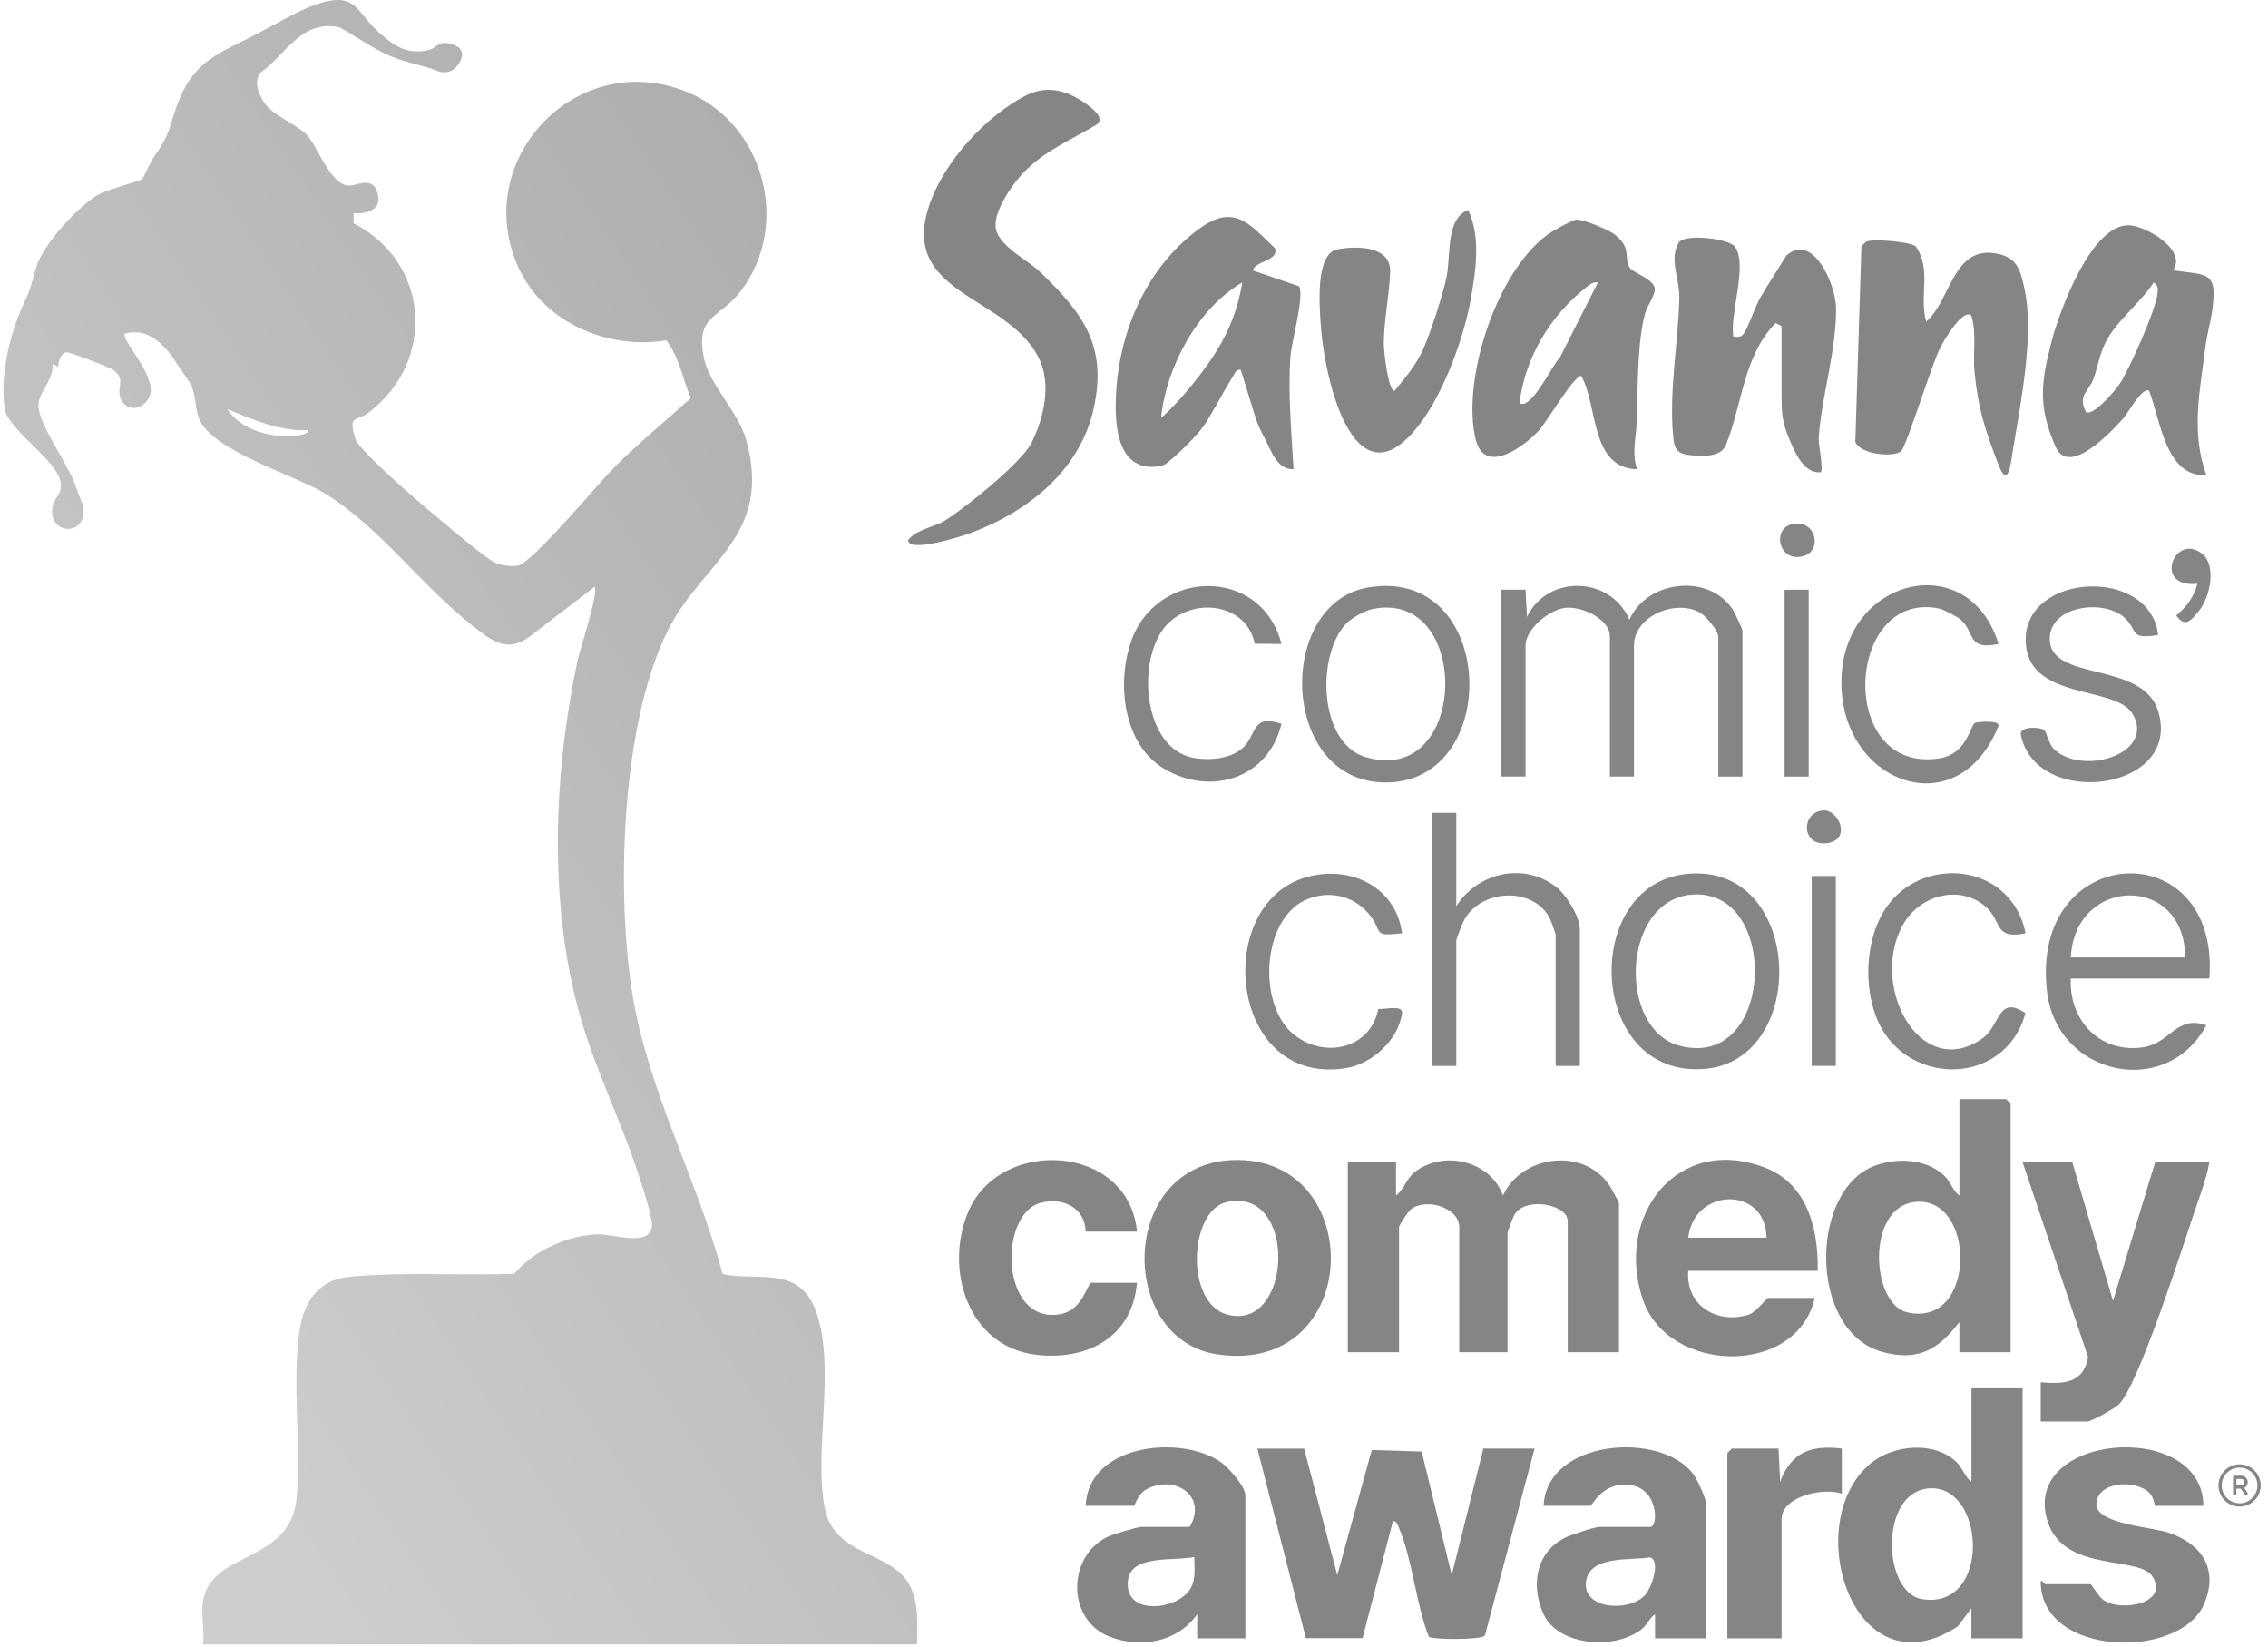 <svg width="124" height="90" viewBox="0 0 124 90" fill="none" xmlns="http://www.w3.org/2000/svg">
<g clip-path="url(#clip0_523_54665)">
<path d="M11.102 87.497C11.563 84.754 15.876 85.461 16.214 81.903C16.493 78.956 15.938 75.693 16.386 72.687C16.616 71.138 17.422 69.959 19.091 69.792C21.972 69.504 25.205 69.74 28.115 69.621C29.184 68.349 31.101 67.484 32.762 67.469C33.495 67.462 35.507 68.147 35.645 67.062C35.709 66.564 35.061 64.662 34.863 64.063C33.88 61.065 32.434 58.236 31.604 55.133C29.995 49.112 30.287 42.207 31.567 36.153C31.699 35.533 32.746 32.358 32.511 32.075L28.923 34.82C27.682 35.705 26.876 35.013 25.846 34.212C23.097 32.072 20.778 28.82 17.767 26.973C16.105 25.954 11.537 24.639 10.865 22.84C10.667 22.311 10.711 21.586 10.43 21.004C10.399 20.943 9.813 20.093 9.692 19.904C9.064 18.92 8.131 17.862 6.822 18.239C6.576 18.521 8.614 20.591 8.185 21.648C7.929 22.28 7.101 22.594 6.672 21.927C6.244 21.259 6.962 20.802 6.22 20.238C6.003 20.073 3.767 19.226 3.631 19.25C3.337 19.302 3.172 19.774 3.194 20.053L2.869 19.887C2.976 20.673 2.225 21.316 2.109 22.026C1.957 22.95 3.637 25.252 4.057 26.356C4.158 26.62 4.494 27.509 4.511 27.577C4.937 29.33 2.61 29.327 2.873 27.724C2.981 27.07 3.64 26.899 3.161 25.937C2.625 24.863 0.453 23.385 0.273 22.401C-0.037 20.706 0.523 18.281 1.239 16.731C1.722 15.685 1.65 15.751 1.973 14.627C2.324 13.406 4.272 11.254 5.388 10.63C5.875 10.356 7.683 9.888 7.768 9.796C7.86 9.697 8.21 8.867 8.42 8.568C9.442 7.138 9.196 6.912 9.835 5.36C10.687 3.284 12.134 2.847 13.954 1.901C14.835 1.444 16.337 0.566 17.244 0.254C19.515 -0.526 19.431 0.636 20.729 1.782C21.531 2.489 22.188 2.981 23.367 2.753C23.942 2.641 23.922 2.138 24.801 2.448C25.486 2.689 25.31 3.273 24.911 3.695C24.665 3.952 24.285 4.024 23.953 3.89C23.121 3.557 22.236 3.436 21.399 3.089C20.382 2.667 19.513 2 18.553 1.49C16.465 1.055 15.659 2.968 14.227 3.98C13.836 4.516 14.183 5.243 14.525 5.715C14.956 6.308 16.285 6.846 16.781 7.378C17.356 7.995 18 9.947 18.966 10.138C19.383 10.222 20.093 9.701 20.508 10.237C21.057 11.287 20.319 11.717 19.337 11.653L19.331 12.207C23.488 14.313 23.881 19.755 20.123 22.577C19.495 23.049 19.006 22.619 19.431 24.002C19.583 24.494 21.913 26.574 22.466 27.055C23.18 27.676 26.477 30.487 27.043 30.746C27.357 30.891 27.968 30.983 28.308 30.922C29.09 30.781 32.76 26.372 33.576 25.555C34.903 24.228 36.376 23.023 37.771 21.76C37.31 20.686 37.156 19.555 36.434 18.602C33.273 19.125 29.786 17.673 28.387 14.706C25.642 8.884 31.398 2.628 37.453 4.982C41.73 6.646 43.303 12.244 40.49 15.923C39.341 17.427 37.993 17.199 38.489 19.592C38.783 21.009 40.38 22.544 40.795 24.039C42.273 29.349 38.342 30.731 36.484 34.515C34.002 39.568 33.715 48.376 34.505 53.882C35.298 59.394 38.081 64.306 39.508 69.632C41.377 70.056 43.604 69.171 44.548 71.51C45.773 74.54 44.443 79.371 45.104 82.483C45.657 85.094 48.725 84.789 49.709 86.608C50.271 87.646 50.137 88.746 50.137 89.884H11.102C11.188 89.148 10.983 88.195 11.102 87.495V87.497ZM16.866 23.51C15.299 23.587 13.834 22.944 12.419 22.357C13.179 23.514 14.787 23.938 16.107 23.817C16.271 23.802 16.882 23.752 16.866 23.51Z" fill="url(#paint0_linear_523_54665)"/>
<g clip-path="url(#clip1_523_54665)">
<path d="M122.446 80.039C122.218 80.039 121.995 80.107 121.805 80.234C121.615 80.361 121.467 80.541 121.379 80.752C121.292 80.963 121.269 81.195 121.313 81.419C121.358 81.644 121.468 81.849 121.63 82.011C121.791 82.172 121.997 82.282 122.221 82.327C122.445 82.372 122.677 82.349 122.888 82.261C123.099 82.174 123.28 82.026 123.407 81.836C123.534 81.646 123.601 81.423 123.601 81.194C123.601 80.888 123.479 80.594 123.263 80.378C123.046 80.161 122.753 80.039 122.446 80.039ZM122.446 82.171C122.253 82.171 122.064 82.114 121.903 82.007C121.743 81.899 121.617 81.747 121.543 81.568C121.469 81.39 121.45 81.193 121.488 81.004C121.525 80.814 121.619 80.64 121.755 80.503C121.892 80.366 122.066 80.273 122.256 80.236C122.445 80.198 122.642 80.217 122.82 80.291C122.999 80.365 123.152 80.49 123.259 80.651C123.366 80.812 123.424 81.001 123.424 81.194C123.423 81.453 123.32 81.702 123.137 81.885C122.954 82.068 122.705 82.171 122.446 82.171ZM122.703 81.33C122.773 81.292 122.828 81.233 122.86 81.16C122.892 81.088 122.899 81.007 122.88 80.93C122.861 80.853 122.816 80.785 122.754 80.736C122.691 80.688 122.614 80.661 122.535 80.661H122.18C122.156 80.661 122.134 80.67 122.117 80.687C122.1 80.704 122.091 80.726 122.091 80.75V81.638C122.091 81.662 122.1 81.685 122.117 81.701C122.134 81.718 122.156 81.727 122.18 81.727C122.203 81.727 122.226 81.718 122.243 81.701C122.259 81.685 122.269 81.662 122.269 81.638V81.372H122.517L122.728 81.688C122.741 81.707 122.762 81.721 122.785 81.726C122.808 81.73 122.832 81.725 122.852 81.712C122.871 81.699 122.885 81.679 122.889 81.656C122.894 81.633 122.889 81.609 122.876 81.589L122.703 81.33ZM122.269 80.839H122.535C122.582 80.839 122.628 80.858 122.661 80.891C122.694 80.924 122.713 80.969 122.713 81.016C122.713 81.064 122.694 81.109 122.661 81.142C122.628 81.175 122.582 81.194 122.535 81.194H122.269V80.839Z" fill="#858585"/>
</g>
<path d="M76.326 63.532V65.344C76.805 64.984 76.87 64.415 77.395 64.027C78.97 62.858 81.493 63.46 82.172 65.344C83.188 63.168 86.478 62.705 87.927 64.696C88.022 64.826 88.514 65.696 88.514 65.757V73.909H85.714V66.745C85.714 65.845 83.492 65.406 82.835 66.337C82.743 66.466 82.42 67.31 82.42 67.404V73.909H79.784V67.075C79.784 66.027 78.021 65.454 77.151 66.089C76.996 66.203 76.49 66.974 76.49 67.075V73.909H73.69V63.532H76.326Z" fill="#858585"/>
<path d="M56.139 9.25C55.452 9.911 54.253 11.562 54.45 12.518C54.648 13.473 56.225 14.248 56.838 14.837C59.205 17.11 60.569 18.897 59.787 22.367C59.005 25.837 56.025 28.07 52.933 29.184C52.511 29.335 49.657 30.236 49.65 29.522C50.111 28.933 51.11 28.795 51.67 28.45C52.766 27.776 55.83 25.305 56.381 24.232C57.077 22.87 57.505 20.992 56.798 19.574C55.043 16.056 48.969 16.124 50.886 10.996C51.734 8.732 53.884 6.386 56.016 5.255C57.156 4.651 58.221 4.895 59.255 5.587C59.679 5.87 60.505 6.485 59.906 6.841C58.61 7.612 57.242 8.194 56.139 9.252V9.25Z" fill="#858585"/>
<path d="M71.303 79.179L73.114 86.099L75.001 79.256L77.728 79.341L79.371 86.096L81.101 79.179H83.901L81.187 89.395C80.992 89.656 78.233 89.621 78.117 89.459C77.419 87.68 77.223 85.249 76.496 83.538C76.424 83.371 76.389 83.154 76.16 83.134L74.496 89.542H71.397L68.746 79.181H71.298L71.303 79.179Z" fill="#858585"/>
<path d="M71.015 15.642C71.344 16.108 70.611 18.692 70.554 19.467C70.409 21.468 70.613 23.651 70.723 25.649C69.785 25.656 69.535 24.674 69.122 23.912C68.922 23.541 68.746 23.157 68.621 22.755L67.84 20.216C67.578 20.164 67.499 20.431 67.396 20.594C67.078 21.093 66.799 21.62 66.502 22.134C66.206 22.647 65.918 23.19 65.531 23.636C65.217 23.996 64.884 24.338 64.537 24.663C64.381 24.811 64.212 24.966 64.043 25.109C63.873 25.252 63.704 25.421 63.489 25.465C63.342 25.496 63.193 25.513 63.043 25.518C62.795 25.526 62.545 25.494 62.312 25.403C61.385 25.043 61.117 23.925 61.034 23.038C61.005 22.731 60.994 22.423 60.999 22.116C61.038 18.451 62.547 14.702 65.564 12.504C67.473 11.114 68.276 12.203 69.717 13.578C69.906 14.278 68.628 14.247 68.498 14.783L71.015 15.646V15.642ZM65.226 20.976C66.614 19.254 67.554 17.669 67.923 15.438C65.472 16.858 63.755 20.071 63.478 22.849C64.102 22.3 64.708 21.617 65.224 20.976H65.226Z" fill="#858585"/>
<path d="M109.926 73.909H107.126V72.262C105.987 73.762 104.875 74.423 102.936 73.901C98.876 72.805 98.911 65.103 102.466 63.733C103.687 63.261 105.328 63.327 106.309 64.271C106.661 64.609 106.771 65.097 107.129 65.347V60.076H109.68L109.926 60.322V73.912V73.909ZM104.616 65.709C102.027 66.085 102.302 71.281 104.278 71.733C108.128 72.614 108.049 65.213 104.616 65.709Z" fill="#858585"/>
<path d="M110.584 75.886V89.556H107.784V87.909L107.042 88.895C101.321 92.657 98.389 83.227 102.263 79.999C103.504 78.965 105.751 78.748 106.967 79.916C107.319 80.254 107.428 80.742 107.786 80.992V75.886H110.586H110.584ZM105.445 81.356C102.722 81.591 102.94 87.06 105.076 87.407C108.904 88.028 108.566 81.088 105.445 81.356Z" fill="#858585"/>
<path d="M89.502 25.651C86.934 25.572 87.38 22.207 86.454 20.547C86.098 20.468 84.569 23.053 84.152 23.512C83.311 24.436 81.163 26 80.68 24.017C79.874 20.705 81.914 14.532 84.84 12.67C85.068 12.525 85.968 12.035 86.166 12.006C86.511 11.956 87.945 12.558 88.265 12.804C89.232 13.548 88.768 14.053 89.091 14.613C89.26 14.907 90.317 15.204 90.468 15.72C90.551 16.054 90.059 16.71 89.948 17.119C89.497 18.744 89.55 21.366 89.486 23.081C89.456 23.931 89.201 24.719 89.502 25.651ZM87.361 15.441C87.09 15.397 86.91 15.557 86.719 15.709C84.771 17.251 83.383 19.519 83.08 22.027C83.691 22.497 84.925 19.84 85.287 19.541L87.363 15.441H87.361Z" fill="#858585"/>
<path d="M118.821 14.775C120.701 15.063 121.25 14.779 120.949 16.986C120.859 17.641 120.679 18.168 120.584 18.928C120.288 21.311 119.767 23.623 120.633 25.975C118.401 26.093 118.125 22.973 117.501 21.365C117.147 21.106 116.328 22.6 116.104 22.85C115.448 23.583 113.115 26.093 112.386 24.422C111.438 22.25 111.569 21.003 112.149 18.728C112.564 17.094 114.332 12.219 116.418 12.315C117.319 12.357 119.578 13.631 118.819 14.775H118.821ZM114.047 22.518C114.433 22.782 115.661 21.33 115.889 20.988C116.427 20.171 117.912 16.852 117.969 15.967C117.984 15.708 117.977 15.601 117.751 15.438C117.049 16.53 115.683 17.564 115.112 18.726C114.78 19.398 114.697 20.043 114.457 20.707C114.218 21.37 113.57 21.62 114.049 22.518H114.047Z" fill="#858585"/>
<path d="M105.315 17.577C106.629 16.452 106.765 13.56 108.976 13.832C110.27 13.991 110.458 14.695 110.707 15.89C111.21 18.315 110.483 22.033 110.061 24.551C109.949 25.221 109.813 26.824 109.264 25.404C108.543 23.535 108.148 22.347 107.951 20.293C107.854 19.285 108.087 18.242 107.781 17.25C107.303 16.839 106.266 18.646 106.106 18.949C105.612 19.889 104.23 24.442 103.927 24.677C103.495 25.008 101.727 24.843 101.437 24.163L101.771 13.461L102.017 13.215C102.392 13.033 104.448 13.215 104.738 13.461C105.629 14.753 104.911 16.178 105.313 17.581L105.315 17.577Z" fill="#858585"/>
<path d="M97.406 17.826L97.077 17.659C95.317 19.457 95.254 22.119 94.36 24.33C94.108 24.954 93.218 24.941 92.605 24.897C91.683 24.831 91.543 24.614 91.47 23.762C91.259 21.293 91.747 18.805 91.813 16.352C91.846 15.146 91.215 14.187 91.808 13.216C92.309 12.759 94.542 13.069 94.843 13.469C95.588 14.461 94.553 17.171 94.771 18.401C95.039 18.416 95.153 18.46 95.34 18.23C95.552 17.968 95.961 16.767 96.22 16.31C96.655 15.546 97.204 14.727 97.667 13.967C99.119 12.68 100.373 15.557 100.384 16.837C100.404 19.194 99.585 21.688 99.435 23.939C99.413 24.264 99.707 25.646 99.547 25.813C98.686 25.894 98.219 24.897 97.922 24.227C97.408 23.065 97.406 22.593 97.406 21.449V17.826Z" fill="#858585"/>
<path d="M113.301 63.53L115.526 71.106L117.83 63.53H120.794C120.63 64.461 120.274 65.359 119.973 66.251C119.329 68.166 116.909 75.751 115.838 76.774C115.622 76.981 114.34 77.697 114.125 77.697H111.573V75.555C112.825 75.656 113.901 75.624 114.166 74.185L110.585 63.534H113.303L113.301 63.53Z" fill="#858585"/>
<path d="M93.288 89.554H90.488V88.237C90.181 88.437 90.088 88.788 89.746 89.058C88.314 90.191 85.167 90 84.368 88.182C83.691 86.642 83.972 84.857 85.562 84.053C85.854 83.906 87.194 83.46 87.44 83.46H90.24C90.686 83.46 90.708 81.082 88.762 81.148C87.51 81.19 87.058 82.307 86.946 82.307H84.394C84.563 78.647 90.864 78.199 92.603 80.606C92.811 80.893 93.288 81.943 93.288 82.226V89.557V89.554ZM89.937 87.194C90.284 86.827 90.817 85.325 90.216 85.125C89.181 85.305 86.977 85.004 86.724 86.383C86.436 87.96 89.037 88.147 89.937 87.194Z" fill="#858585"/>
<path d="M68.091 89.554H65.456V88.236C64.382 89.76 62.379 90.114 60.682 89.468C58.339 88.576 58.317 85.142 60.504 84.026C60.778 83.885 62.179 83.46 62.408 83.46H65.043C66.014 81.839 64.343 80.62 62.775 81.356C62.179 81.637 62.059 82.306 61.995 82.306H59.36C59.483 78.938 64.556 78.391 66.76 79.928C67.167 80.212 68.089 81.252 68.089 81.729V89.551L68.091 89.554ZM65.291 85.106C64.27 85.341 61.848 84.953 61.672 86.358C61.461 88.034 63.475 88.054 64.523 87.386C65.427 86.808 65.326 86.075 65.291 85.106Z" fill="#858585"/>
<path d="M99.385 69.462H92.303C92.151 71.351 93.858 72.398 95.606 71.86C95.986 71.744 96.596 70.945 96.666 70.945H99.218C98.239 75.266 91.196 75.1 89.821 71.034C88.277 66.469 91.695 61.96 96.528 63.834C98.823 64.723 99.425 67.207 99.383 69.462H99.385ZM96.585 67.65C96.537 64.8 92.612 64.907 92.303 67.65H96.585Z" fill="#858585"/>
<path d="M67.407 63.409C74.779 63.145 74.578 75.193 66.571 74.031C61.085 73.236 61.142 63.633 67.407 63.409ZM67.056 65.708C65.005 66.18 64.783 71.233 67.1 71.855C70.688 72.817 70.967 64.808 67.056 65.708Z" fill="#858585"/>
<path d="M120.466 82.308H117.831C117.791 82.308 117.782 81.847 117.492 81.575C116.724 80.853 114.554 80.949 114.616 82.326C114.837 83.325 117.659 83.468 118.58 83.782C120.404 84.403 121.32 85.796 120.497 87.691C119.17 90.741 111.541 90.572 111.574 86.426C111.633 86.345 111.785 86.591 111.82 86.591H114.291C114.354 86.591 114.754 87.309 115.044 87.485C116.118 88.135 118.604 87.579 117.679 86.167C116.928 85.018 112.85 85.974 111.952 83.167C110.406 78.342 120.435 77.53 120.468 82.308H120.466Z" fill="#858585"/>
<path d="M62.161 67.317H59.361C59.308 65.979 58.087 65.43 56.886 65.749C54.666 66.335 54.674 71.959 57.606 71.871C58.796 71.836 59.154 71.043 59.609 70.117H62.161C61.917 73.086 59.446 74.377 56.662 74.052C52.94 73.617 51.606 69.405 52.935 66.243C54.67 62.112 61.715 62.523 62.163 67.317H62.161Z" fill="#858585"/>
<path d="M77.907 22.783C74.165 28.236 72.404 20.866 72.204 17.669C72.143 16.687 71.914 13.865 73.12 13.63C74.159 13.428 76.049 13.43 76.005 14.853C75.968 16.076 75.65 17.6 75.659 18.817C75.661 19.219 75.896 21.375 76.247 21.364C76.88 20.574 77.437 19.95 77.844 19.012C78.25 18.075 78.876 16.142 79.087 15.15C79.335 13.983 79.025 11.924 80.277 11.484C80.977 12.982 80.685 14.853 80.393 16.456C80.037 18.413 79.032 21.14 77.907 22.783Z" fill="#858585"/>
<path d="M95.265 42.449H93.947V34.789C93.947 34.475 93.244 33.651 92.946 33.484C91.573 32.722 89.335 33.704 89.335 35.283V42.446H88.018V34.787C88.018 33.844 86.522 33.151 85.633 33.219C84.743 33.287 83.406 34.376 83.406 35.281V42.444H82.088V32.233H83.406L83.487 33.717C84.605 31.394 88.059 31.473 89.087 33.877C90.023 31.719 93.433 31.306 94.744 33.331C94.839 33.475 95.265 34.385 95.265 34.457V42.446V42.449Z" fill="#858585"/>
<path d="M120.795 53.485H113.219C113.111 55.731 114.765 57.541 117.075 57.258C118.698 57.06 118.942 55.461 120.629 56.037C118.459 60.095 112.464 58.813 111.919 54.208C110.944 45.961 121.399 45.469 120.795 53.485ZM119.478 52.332C119.421 47.709 113.425 47.916 113.219 52.332H119.478Z" fill="#858585"/>
<path d="M97.241 79.177L97.325 80.99C97.944 79.361 99.016 78.979 100.7 79.177V81.647C99.71 81.287 97.406 81.775 97.406 83.048V89.553H94.441V79.425L94.687 79.179H97.239L97.241 79.177Z" fill="#858585"/>
<path d="M79.62 44.427V49.533C80.794 47.693 83.276 47.117 85.059 48.459C85.617 48.878 86.373 50.095 86.373 50.769V58.262H85.055V51.099C85.055 51.039 84.769 50.247 84.704 50.132C83.75 48.455 81.008 48.621 80.079 50.24C79.975 50.418 79.62 51.303 79.62 51.428V58.262H78.302V44.427H79.62Z" fill="#858585"/>
<path d="M74.799 32.111C81.78 30.921 82.184 42.613 75.886 42.767C69.972 42.909 69.691 32.983 74.799 32.111ZM73.582 34.105C71.962 35.851 72.095 40.623 74.671 41.385C80.326 43.061 80.495 32.111 74.999 33.299C74.59 33.387 73.859 33.809 73.582 34.105Z" fill="#858585"/>
<path d="M92.268 47.764C98.602 47.186 98.951 57.931 93.208 58.423C86.793 58.97 86.383 48.302 92.268 47.764ZM92.433 48.908C88.647 49.288 88.441 56.269 91.838 57.161C97.071 58.535 97.339 48.416 92.433 48.908Z" fill="#858585"/>
<path d="M117.996 34.709C116.393 34.965 116.905 34.482 116.193 33.795C115.099 32.743 112.19 33.064 112.073 34.801C111.904 37.342 117.161 36.039 118.005 38.901C119.292 43.269 111.298 44.244 110.485 40.157C110.415 39.683 111.511 39.735 111.746 39.891C111.937 40.019 111.948 40.673 112.405 41.044C114.072 42.39 117.866 41.119 116.584 39.004C115.631 37.432 110.751 38.332 110.751 34.957C110.751 31.302 117.552 30.958 117.996 34.709Z" fill="#858585"/>
<path d="M110.748 51.011C109.024 51.373 109.45 50.367 108.615 49.605C107.232 48.343 105.069 48.881 104.129 50.405C102.097 53.701 104.904 59.156 108.361 56.778C109.384 56.075 109.204 54.362 110.739 55.374C109.61 59.494 103.977 59.413 102.548 55.504C101.961 53.901 102.016 51.883 102.723 50.319C104.392 46.632 109.92 46.9 110.745 51.011H110.748Z" fill="#858585"/>
<path d="M76.655 51.014C75.048 51.192 75.582 50.964 74.982 50.136C74.178 49.029 72.832 48.64 71.55 49.119C68.98 50.081 68.71 54.897 70.724 56.535C72.395 57.894 74.929 57.341 75.358 55.151C75.669 55.193 76.713 54.901 76.653 55.373C76.469 56.853 74.993 58.164 73.57 58.386C67.294 59.37 66.301 49.776 71.132 48.043C73.548 47.178 76.304 48.324 76.655 51.012V51.014Z" fill="#858585"/>
<path d="M109.269 35.199C107.541 35.564 107.995 34.582 107.214 33.882C107.02 33.708 106.269 33.313 106.021 33.263C100.889 32.202 100.384 42.339 106.048 41.449C107.536 41.215 107.708 39.679 107.978 39.51C108.035 39.475 109.416 39.313 109.252 39.71C106.961 45.354 100.25 42.666 100.698 36.759C101.098 31.499 107.688 30.037 109.267 35.199H109.269Z" fill="#858585"/>
<path d="M70.065 35.2L68.6 35.183C68.177 33.033 65.381 32.618 63.89 34.05C62.093 35.776 62.403 40.895 65.245 41.422C66.095 41.58 67.261 41.49 67.933 40.893C68.732 40.179 68.403 39.002 70.063 39.564C69.351 42.542 66.211 43.535 63.655 42.024C61.415 40.699 61.053 37.399 61.823 35.112C63.191 31.052 68.963 30.929 70.065 35.2Z" fill="#858585"/>
<path d="M100.372 47.884H99.054V58.261H100.372V47.884Z" fill="#858585"/>
<path d="M98.889 32.236H97.571V42.448H98.889V32.236Z" fill="#858585"/>
<path d="M120.137 31.909C117.68 32.155 118.885 29.094 120.388 30.258C121.207 30.893 120.836 32.643 120.223 33.394C119.803 33.91 119.456 34.338 118.986 33.638C119.566 33.146 119.933 32.652 120.137 31.909Z" fill="#858585"/>
<path d="M98.024 28.638C99.3 28.399 99.654 30.096 98.604 30.395C97.24 30.784 96.841 28.86 98.024 28.638Z" fill="#858585"/>
<path d="M99.657 44.297C100.52 44.215 101.232 45.856 99.954 46.075C98.48 46.328 98.434 44.413 99.657 44.297Z" fill="#858585"/>
</g>
<defs>
<linearGradient id="paint0_linear_523_54665" x1="47.455" y1="17.576" x2="-6.922" y2="53.828" gradientUnits="userSpaceOnUse">
<stop stop-color="#AEAEAE"/>
<stop offset="1" stop-color="#CECECE"/>
</linearGradient>
<clipPath id="clip0_523_54665">
<rect width="123.683" height="89.884" fill="white" transform="translate(0.186)"/>
</clipPath>
<clipPath id="clip1_523_54665">
<rect width="2.843" height="2.843" fill="white" transform="translate(121.026 79.773)"/>
</clipPath>
</defs>
</svg>
